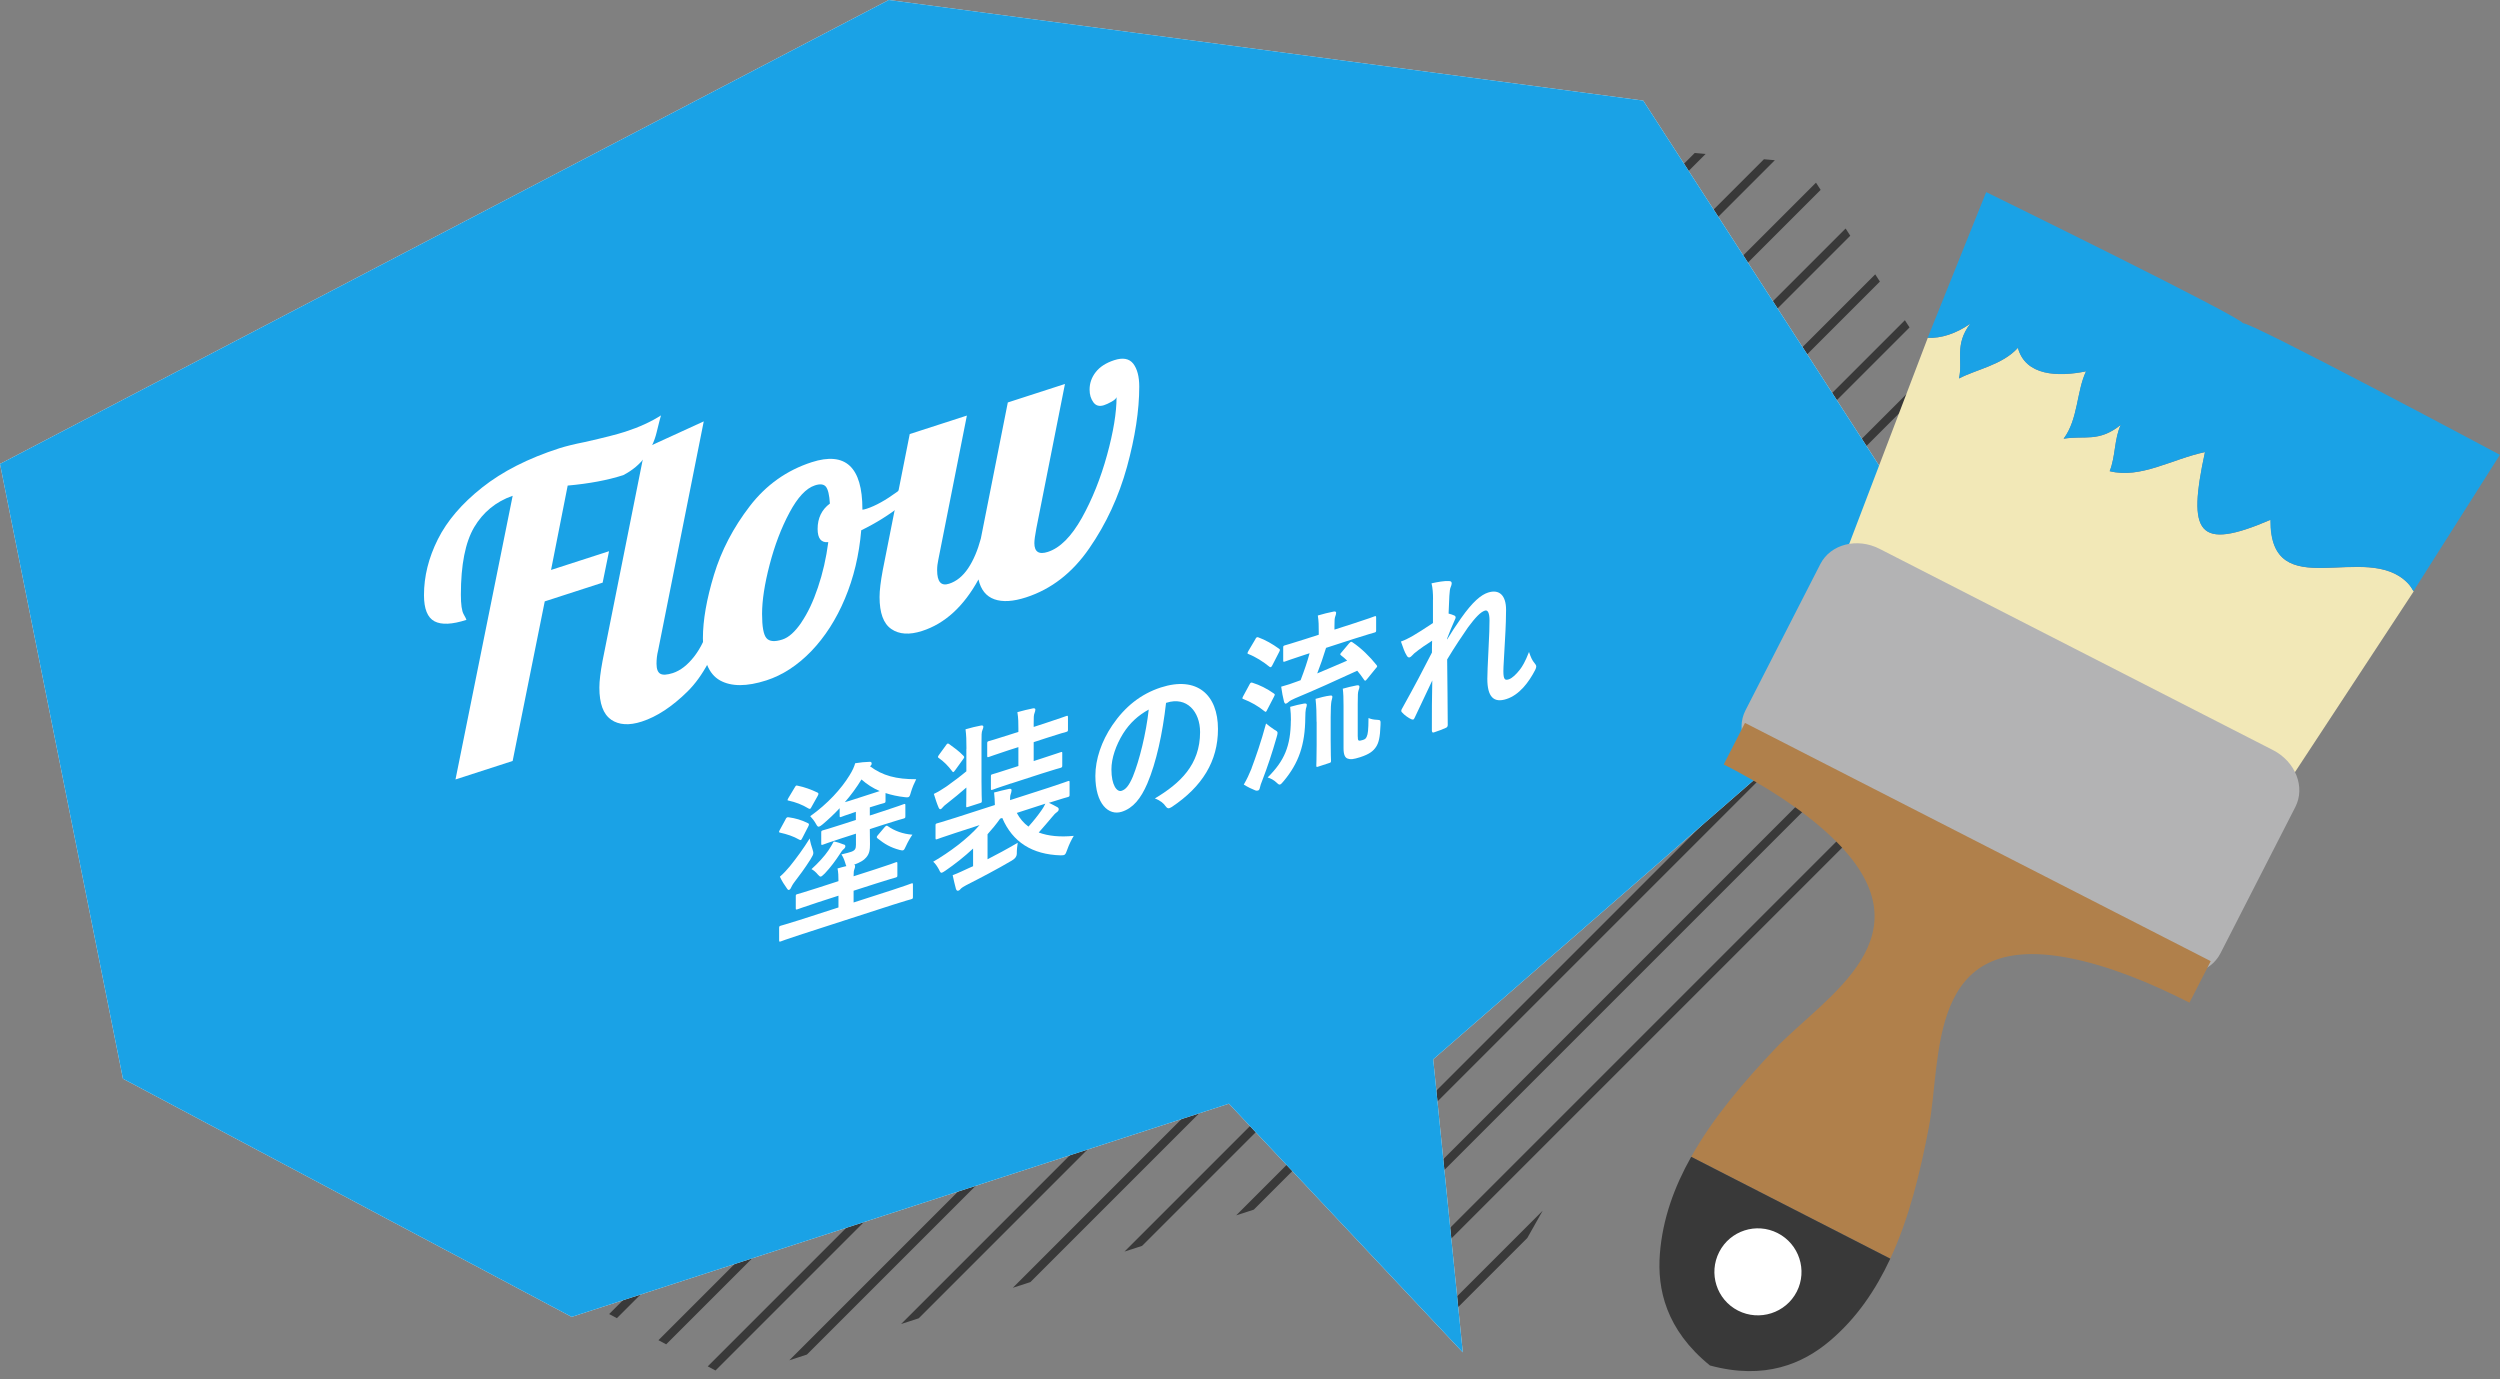 <?xml version="1.0" encoding="UTF-8"?><svg xmlns="http://www.w3.org/2000/svg" xmlns:xlink="http://www.w3.org/1999/xlink" viewBox="0 0 297.48 164.09"><rect x="0" y="0" width="297.48" height="164.09" fill="#808080" stroke="none"/><defs><style>.cls-1,.cls-2,.cls-3,.cls-4,.cls-5,.cls-6,.cls-7,.cls-8,.cls-9,.cls-10{stroke-width:0px;}.cls-1,.cls-8{fill:#1aa2e6;}.cls-2{fill:#fded35;}.cls-11{isolation:isolate;}.cls-3{opacity:.9;}.cls-3,.cls-9{fill:#fff;}.cls-4{fill:#b3b3b4;}.cls-5{fill:#393939;}.cls-6,.cls-12{fill:none;}.cls-7{fill:#f2e8b7;}.cls-12{stroke:#393939;stroke-miterlimit:10;}.cls-8{mix-blend-mode:multiply;}.cls-13{clip-path:url(#clippath);}.cls-10{fill:#b0804b;}</style><clipPath id="clippath"><polygon class="cls-6" points="252.73 78.44 214.56 19.37 125.12 11.27 19.02 62.6 33.66 135.76 87.05 164.09 165.25 138.73 174.06 160.92 189.56 133.44 252.73 78.44"/></clipPath></defs><g class="cls-11"><g id="_レイヤー_2"><g id="_レイヤー_1-2"><g class="cls-13"><line class="cls-12" x1="68.33" y1="-198.04" x2="-327.06" y2="197.36"/><line class="cls-12" x1="77.32" y1="-198.04" x2="-318.08" y2="197.36"/><line class="cls-12" x1="86.3" y1="-198.04" x2="-309.1" y2="197.36"/><line class="cls-12" x1="95.28" y1="-198.04" x2="-300.12" y2="197.36"/><line class="cls-12" x1="104.26" y1="-198.04" x2="-291.14" y2="197.36"/><line class="cls-12" x1="113.24" y1="-198.04" x2="-282.16" y2="197.36"/><line class="cls-12" x1="122.22" y1="-198.04" x2="-273.18" y2="197.36"/><line class="cls-12" x1="131.2" y1="-198.04" x2="-264.19" y2="197.36"/><line class="cls-12" x1="140.19" y1="-198.04" x2="-255.21" y2="197.36"/><line class="cls-12" x1="149.17" y1="-198.04" x2="-246.23" y2="197.36"/><line class="cls-12" x1="158.15" y1="-198.04" x2="-237.25" y2="197.36"/><line class="cls-12" x1="167.13" y1="-198.04" x2="-228.27" y2="197.36"/><line class="cls-12" x1="176.11" y1="-198.04" x2="-219.29" y2="197.36"/><line class="cls-12" x1="185.09" y1="-198.04" x2="-210.31" y2="197.36"/><line class="cls-12" x1="194.07" y1="-198.04" x2="-201.32" y2="197.36"/><line class="cls-12" x1="203.05" y1="-198.04" x2="-192.34" y2="197.36"/><line class="cls-12" x1="212.04" y1="-198.04" x2="-183.36" y2="197.36"/><line class="cls-12" x1="221.02" y1="-198.04" x2="-174.38" y2="197.36"/><line class="cls-12" x1="230" y1="-198.04" x2="-165.4" y2="197.36"/><line class="cls-12" x1="238.98" y1="-198.04" x2="-156.42" y2="197.36"/><line class="cls-12" x1="247.96" y1="-198.04" x2="-147.44" y2="197.36"/><line class="cls-12" x1="256.94" y1="-198.04" x2="-138.46" y2="197.36"/><line class="cls-12" x1="265.92" y1="-198.04" x2="-129.47" y2="197.36"/><line class="cls-12" x1="274.91" y1="-198.04" x2="-120.49" y2="197.36"/><line class="cls-12" x1="283.89" y1="-198.04" x2="-111.51" y2="197.36"/><line class="cls-12" x1="292.87" y1="-198.04" x2="-102.53" y2="197.36"/><line class="cls-12" x1="301.85" y1="-198.04" x2="-93.55" y2="197.36"/><line class="cls-12" x1="310.83" y1="-198.04" x2="-84.57" y2="197.36"/><line class="cls-12" x1="319.81" y1="-198.04" x2="-75.59" y2="197.36"/><line class="cls-12" x1="328.79" y1="-198.04" x2="-66.6" y2="197.36"/><line class="cls-12" x1="337.77" y1="-198.04" x2="-57.62" y2="197.36"/><line class="cls-12" x1="346.76" y1="-198.04" x2="-48.64" y2="197.36"/><line class="cls-12" x1="355.74" y1="-198.04" x2="-39.66" y2="197.36"/><line class="cls-12" x1="364.72" y1="-198.04" x2="-30.68" y2="197.36"/><line class="cls-12" x1="373.7" y1="-198.04" x2="-21.7" y2="197.36"/><line class="cls-12" x1="382.68" y1="-198.04" x2="-12.72" y2="197.36"/><line class="cls-12" x1="391.66" y1="-198.04" x2="-3.74" y2="197.36"/><line class="cls-12" x1="400.64" y1="-198.04" x2="5.25" y2="197.36"/><line class="cls-12" x1="409.62" y1="-198.04" x2="14.23" y2="197.36"/><line class="cls-12" x1="418.61" y1="-198.04" x2="23.21" y2="197.36"/><line class="cls-12" x1="427.59" y1="-198.04" x2="32.19" y2="197.36"/><line class="cls-12" x1="436.57" y1="-198.04" x2="41.17" y2="197.36"/><line class="cls-12" x1="445.55" y1="-198.04" x2="50.15" y2="197.36"/><line class="cls-12" x1="454.53" y1="-198.04" x2="59.13" y2="197.36"/><line class="cls-12" x1="463.51" y1="-198.04" x2="68.12" y2="197.36"/><line class="cls-12" x1="472.49" y1="-198.04" x2="77.1" y2="197.36"/><line class="cls-12" x1="481.48" y1="-198.04" x2="86.08" y2="197.36"/><line class="cls-12" x1="490.46" y1="-198.04" x2="95.06" y2="197.36"/><line class="cls-12" x1="499.44" y1="-198.04" x2="104.04" y2="197.36"/><line class="cls-12" x1="508.42" y1="-198.04" x2="113.02" y2="197.36"/><line class="cls-12" x1="517.4" y1="-198.04" x2="122" y2="197.36"/><line class="cls-12" x1="526.38" y1="-198.04" x2="130.98" y2="197.36"/><line class="cls-12" x1="535.36" y1="-198.04" x2="139.97" y2="197.36"/><line class="cls-12" x1="544.34" y1="-198.04" x2="148.95" y2="197.36"/><line class="cls-12" x1="553.33" y1="-198.04" x2="157.93" y2="197.36"/><line class="cls-12" x1="562.31" y1="-198.04" x2="166.91" y2="197.36"/><line class="cls-12" x1="571.29" y1="-198.04" x2="175.89" y2="197.36"/><line class="cls-12" x1="580.27" y1="-198.04" x2="184.87" y2="197.36"/><line class="cls-12" x1="589.25" y1="-198.04" x2="193.85" y2="197.36"/><line class="cls-12" x1="598.23" y1="-198.04" x2="202.84" y2="197.36"/><line class="cls-12" x1="607.21" y1="-198.04" x2="211.82" y2="197.36"/><line class="cls-12" x1="616.2" y1="-198.04" x2="220.8" y2="197.36"/><line class="cls-12" x1="625.18" y1="-198.04" x2="229.78" y2="197.36"/><line class="cls-12" x1="634.16" y1="-198.04" x2="238.76" y2="197.36"/><line class="cls-12" x1="643.14" y1="-198.04" x2="247.74" y2="197.36"/><line class="cls-12" x1="652.12" y1="-198.04" x2="256.72" y2="197.36"/><line class="cls-12" x1="661.1" y1="-198.04" x2="265.7" y2="197.36"/><line class="cls-12" x1="670.08" y1="-198.04" x2="274.69" y2="197.36"/><line class="cls-12" x1="679.06" y1="-198.04" x2="283.67" y2="197.36"/><line class="cls-12" x1="688.05" y1="-198.04" x2="292.65" y2="197.36"/></g><polygon class="cls-3" points="233.71 71.04 195.53 11.97 105.75 0 0 55.2 14.63 128.36 68.02 156.7 146.23 131.33 174.06 160.92 170.54 126.05 233.71 71.04"/><polygon class="cls-8" points="233.71 71.04 195.53 11.97 105.75 0 0 55.2 14.63 128.36 68.02 156.7 146.23 131.33 174.06 160.92 170.54 126.05 233.71 71.04"/><path class="cls-9" d="M60.98,59c-1.98.7-3.5,1.95-4.56,3.74-1.05,1.79-1.58,4.46-1.58,8.02,0,1.17.11,1.94.33,2.33.22.39.33.61.33.67-1.7.55-2.97.61-3.8.17-.83-.44-1.25-1.48-1.25-3.11,0-2.24.55-4.45,1.65-6.65,1.1-2.2,2.86-4.25,5.27-6.16,2.41-1.91,5.47-3.47,9.19-4.67.76-.24,1.76-.49,3.02-.74,2.27-.51,3.87-.92,4.82-1.23,1.67-.54,3.08-1.19,4.25-1.94-.09.31-.27.99-.52,2.03-.25,1.04-.7,2.01-1.35,2.89-.65.89-1.52,1.62-2.62,2.19-1.86.6-4.06,1.01-6.61,1.24l-1.98,10.04,6.9-2.23-.76,3.74-6.89,2.23-3.82,18.99-6.8,2.2,6.8-33.74Z"/><path class="cls-9" d="M72.71,85.62c-.93-.64-1.39-1.91-1.39-3.8,0-.79.13-1.85.38-3.19l5.05-25.29,6.99-3.2-5.43,27.26c-.13.51-.19,1.04-.19,1.57,0,.63.15,1.03.45,1.2.3.17.79.14,1.49-.08.91-.3,1.76-.96,2.55-1.98.79-1.03,1.35-2.21,1.7-3.55l1.98-.64c-1.17,3.78-2.66,6.57-4.49,8.37-1.83,1.8-3.64,2.99-5.43,3.57-1.51.49-2.73.41-3.66-.23Z"/><path class="cls-9" d="M85.67,80.96c-1.35-.76-2.03-2.43-2.03-5.01,0-2.14.44-4.66,1.32-7.56.88-2.9,2.3-5.61,4.25-8.15,1.95-2.54,4.41-4.28,7.37-5.24,4.03-1.3,6.04.57,6.04,5.6v.05c.09,0,.27-.04.52-.12,1.04-.34,2.23-1,3.59-1.99,1.35-.99,2.58-2.05,3.68-3.2l.43,1.14c-.91,1.27-2.1,2.48-3.57,3.63-1.46,1.15-3.06,2.15-4.79,2.99-.25,2.95-.9,5.66-1.94,8.13-1.04,2.48-2.38,4.56-4.01,6.26-1.64,1.69-3.42,2.85-5.34,3.47-2.33.75-4.17.75-5.52,0ZM95.35,74.07c.76-1.11,1.42-2.5,1.98-4.18.57-1.68.98-3.47,1.23-5.38-.85.09-1.27-.44-1.27-1.57,0-1.29.49-2.3,1.46-3.02-.06-1.02-.22-1.68-.47-2-.25-.31-.69-.37-1.32-.16-1.04.34-2.05,1.42-3.02,3.24-.98,1.83-1.76,3.89-2.36,6.19-.6,2.3-.9,4.26-.9,5.86,0,1.51.17,2.47.52,2.88.35.41.98.46,1.89.17.76-.24,1.51-.92,2.27-2.03Z"/><path class="cls-9" d="M106.05,74.84c-.93-.64-1.39-1.91-1.39-3.8,0-.79.13-1.85.38-3.19l3.21-16.2,6.8-2.2-3.4,17.16c-.09.41-.14.82-.14,1.23,0,1.39.47,1.93,1.42,1.62.88-.28,1.64-.9,2.27-1.84.63-.94,1.13-2.12,1.51-3.53l3.21-16.2,6.8-2.2-3.4,17.16c-.16.84-.24,1.43-.24,1.78,0,1.04.54,1.39,1.61,1.04,1.45-.47,2.79-1.82,4.04-4.04,1.24-2.23,2.24-4.72,3-7.49.76-2.76,1.13-5.06,1.13-6.88-.06.18-.27.36-.61.55s-.65.33-.9.41c-.54.17-.95.06-1.25-.35-.3-.41-.45-.91-.45-1.51,0-.76.24-1.45.73-2.08.49-.63,1.22-1.1,2.2-1.42,1.04-.34,1.79-.19,2.27.42.47.62.71,1.53.71,2.72,0,2.83-.49,6.02-1.46,9.56-.98,3.54-2.47,6.77-4.49,9.69-2.01,2.92-4.52,4.86-7.51,5.83-1.54.5-2.8.58-3.78.23-.98-.35-1.61-1.13-1.89-2.36-1.76,3.21-4,5.26-6.71,6.13-1.51.49-2.73.41-3.66-.23Z"/><path class="cls-9" d="M100.29,99.7c-1.69.55-2.26.77-2.37.81-.18.06-.2.04-.2-.16v-1.26c0-.21.02-.23.2-.29.11-.03.68-.18,2.37-.73l1.55-.5v-.97l-.09.03c-1.18.38-1.53.54-1.66.58-.16.05-.18.04-.18-.17v-.87c-.66.71-1.34,1.34-2.01,1.91-.2.17-.34.25-.43.28-.14.05-.23-.05-.37-.31-.21-.38-.46-.69-.69-.93,2.07-1.47,3.69-3.25,4.67-4.85.36-.57.57-1.05.68-1.45.62-.1,1.19-.16,1.75-.17.14,0,.21.07.21.2s-.05.22-.2.33c1.5,1.12,3.12,1.55,5.5,1.54-.25.49-.46.99-.62,1.52-.12.41-.16.57-.32.62-.09.03-.2.02-.39,0-.85-.09-1.62-.26-2.32-.49v.91c0,.21-.02.23-.2.29-.12.04-.48.11-1.67.5v.97l1.66-.54c1.69-.55,2.26-.77,2.37-.81.18-.06.2-.04.2.16v1.26c0,.21-.02.23-.2.29-.11.03-.68.18-2.37.72l-1.66.54c0,.62.02,1.37.02,1.79,0,.64-.05,1.13-.46,1.59-.28.34-.71.58-1.44.86.09.01.13.08.13.14,0,.12-.02.21-.07.35-.09.21-.11.43-.11.88l2.55-.82c1.75-.56,2.35-.8,2.46-.84.18-.06.2-.04.2.16v1.36c0,.21-.02.23-.2.29-.11.03-.71.19-2.46.75l-2.55.82v1.4l4.65-1.5c1.57-.51,2.1-.72,2.21-.76.18-.06.2-.04.2.16v1.42c0,.21-.02.23-.2.29-.11.03-.64.17-2.21.67l-11.1,3.59c-1.57.51-2.12.73-2.21.76-.18.06-.2.04-.2-.16v-1.42c0-.21.02-.23.2-.29.09-.03.64-.17,2.21-.67l4.65-1.5v-1.4l-2.44.79c-1.73.56-2.33.8-2.44.83-.2.06-.2.04-.2-.16v-1.36c0-.21,0-.23.2-.29.11-.03.71-.19,2.44-.75l2.44-.79c0-.58-.02-1.07-.11-1.51.37-.1.71-.21,1.05-.28-.05-.09-.09-.22-.16-.46-.11-.36-.27-.7-.43-.93.57-.12.96-.25,1.19-.32.43-.16.54-.36.54-.83v-1.32l-1.55.5ZM93.48,97.47c.11-.2.2-.25.36-.22.8.11,1.51.31,2.3.7.09.05.12.08.12.15s-.04.14-.09.26l-.69,1.34c-.14.27-.18.32-.36.22-.73-.42-1.48-.66-2.3-.84-.16-.03-.16-.09-.02-.34l.68-1.25ZM96.69,101.09c.05.17.09.28.09.4,0,.19-.09.36-.34.77-.71,1.12-1.3,1.9-1.91,2.7-.23.3-.34.54-.39.64-.07.17-.16.26-.25.29s-.16-.03-.25-.17c-.27-.37-.62-.91-.84-1.4.45-.39.82-.8,1.18-1.23.77-.95,1.64-2.14,2.37-3.32.07.47.2.91.34,1.31ZM94.57,93.7c.13-.23.16-.26.34-.21.82.17,1.57.44,2.37.82.07.04.11.09.11.15s-.04.16-.11.28l-.7,1.25c-.14.27-.18.31-.36.22-.77-.47-1.55-.76-2.37-.94-.18-.02-.18-.07-.02-.34l.73-1.22ZM100.41,100.48c.14.06.18.11.18.23,0,.1-.07.23-.21.34-.13.1-.27.29-.43.55-.53.81-1.1,1.59-1.8,2.33-.23.22-.36.34-.45.37-.12.04-.2-.04-.36-.21-.25-.31-.55-.56-.78-.67.75-.67,1.57-1.56,2.01-2.22.23-.34.46-.73.64-1.07.41.07.82.21,1.19.36ZM104.68,94.13c-.8-.34-1.51-.79-2.17-1.38-.62,1.01-1.28,1.9-1.98,2.7.25-.06.62-.18,1.21-.37l2.94-.95ZM105.27,98.43c.09-.11.14-.15.2-.17.05-.02.11-.01.18.05.78.55,1.78.93,2.92,1.01-.23.32-.54.85-.77,1.36-.14.31-.21.46-.34.5-.09.03-.21,0-.43-.05-1.05-.28-1.78-.7-2.62-1.38-.13-.12-.11-.19.09-.42l.77-.91Z"/><path class="cls-9" d="M117.5,102.25c1.09-.56,2.3-1.2,3.6-1.97-.05.35-.11.78-.11,1.35q-.02.44-.59.77c-1.78,1.05-3.76,2.08-5.43,2.93-.29.15-.55.32-.66.44-.09.11-.16.18-.27.21-.13.04-.21,0-.29-.2-.14-.51-.27-1.09-.39-1.64.75-.28,1.26-.55,1.91-.84l.52-.23v-2.1c-1.05.98-2.17,1.86-3.29,2.63-.2.13-.32.21-.41.24-.16.05-.21-.05-.37-.39-.21-.38-.43-.71-.68-.91,1.92-1.12,4.08-2.7,5.52-4.36l-2.83.92c-1.59.51-2.12.73-2.23.76-.16.05-.18.04-.18-.17v-1.44c0-.21.02-.23.18-.28.11-.03.64-.17,2.23-.68l4.65-1.5c0-.51-.04-.89-.09-1.49.64-.17,1.19-.3,1.78-.43.23-.05.3.05.3.15,0,.17-.05.31-.11.49-.07.19-.07.46-.07.7l4.65-1.5c1.58-.51,2.12-.73,2.23-.76.18-.06.2-.04.2.16v1.44c0,.21-.02.23-.2.29-.11.03-.64.17-2.23.68h-.04c.37.18.69.34,1.02.53.11.07.16.13.16.26,0,.14-.11.26-.23.34-.16.11-.27.21-.57.58-.5.61-1.02,1.19-1.58,1.83,1.14.43,2.55.56,4.17.4-.27.44-.57,1.05-.78,1.65-.23.65-.27.66-.78.67-3.38-.1-5.72-1.57-6.95-4.45l-.25.08c-.45.64-.96,1.26-1.5,1.86v3.01ZM115,89.09c0-1.01-.02-1.6-.11-2.31.66-.19,1.25-.34,1.85-.45.14-.03.27.02.27.12,0,.16-.05.28-.11.43-.11.26-.11.53-.11,1.6v4.47c0,1.5.04,2.19.04,2.32,0,.21-.02.23-.18.28l-1.5.48c-.18.06-.18.04-.18-.17,0-.12.02-.79.02-2.15-.71.62-1.53,1.3-2.25,1.86-.29.22-.44.35-.53.46-.12.16-.2.23-.29.26-.09.03-.16-.05-.23-.19-.2-.45-.39-1.05-.57-1.63.55-.26.98-.54,1.48-.87.84-.6,1.62-1.18,2.39-1.82v-2.68ZM112.56,88.68c.16-.22.2-.25.36-.16.55.4,1.19.85,1.73,1.42.13.14.11.19-.07.43l-.91,1.26c-.11.14-.16.22-.23.24-.05.02-.09-.03-.14-.1-.5-.66-1-1.16-1.6-1.58-.14-.08-.12-.15.05-.39l.82-1.13ZM120.31,93.22c-1.57.51-2.08.71-2.19.75-.2.06-.21.05-.21-.16v-1.42c0-.21.02-.21.21-.27.11-.03.62-.18,2.19-.69l.87-.28v-2.25l-1.16.37c-1.66.54-2.24.77-2.35.8-.18.06-.2.04-.2-.16v-1.42c0-.23.02-.25.2-.31.11-.03.69-.18,2.35-.72l1.16-.37v-.41c0-.62,0-1.22-.12-1.94.69-.2,1.25-.32,1.85-.45.18-.04.29.03.29.13,0,.14-.04.26-.09.4-.11.26-.11.55-.11,1.21v.47l1.53-.5c1.66-.54,2.24-.77,2.35-.8.18-.06.2-.04.2.18v1.42c0,.21-.02.23-.2.29-.11.03-.7.18-2.35.72l-1.53.5v2.25l.98-.32c1.59-.51,2.1-.7,2.21-.73.2-.06.21-.07.21.14v1.42c0,.21-.02.23-.21.3-.11.03-.62.16-2.21.67l-3.67,1.19ZM120.99,96.73c.36.67.82,1.22,1.39,1.63.59-.66,1.09-1.28,1.57-1.97.16-.22.3-.47.44-.76l-3.4,1.1Z"/><path class="cls-9" d="M138.75,83.64c-.41,3.63-1.16,7.09-2.23,9.6-.77,1.79-1.69,2.92-3.03,3.35-1.57.51-3.15-.92-3.15-4.27,0-1.98.73-4.11,2.01-6.01,1.5-2.21,3.39-3.73,5.79-4.51,4.28-1.38,6.79.85,6.79,4.95,0,3.83-1.87,6.85-5.49,9.27-.37.24-.54.21-.77-.12-.2-.29-.57-.64-1.25-.89,3.01-1.8,5.38-4.01,5.38-7.9,0-2.45-1.6-4.26-3.99-3.49l-.07.02ZM133.64,87.29c-.86,1.39-1.39,2.94-1.39,4.26,0,1.9.66,2.73,1.21,2.55.46-.15.85-.54,1.34-1.69.78-1.92,1.58-5.15,1.89-7.98-1.25.69-2.25,1.59-3.05,2.86Z"/><path class="cls-9" d="M148.67,81.46c.14-.25.2-.27.36-.22.87.27,1.73.7,2.55,1.28.07.06.11.09.11.13,0,.06-.04.14-.11.28l-.82,1.58c-.05.12-.09.17-.14.19-.04.01-.09-.01-.16-.07-.75-.62-1.62-1.1-2.49-1.44-.09-.03-.14-.06-.14-.1,0-.06.05-.16.12-.29l.73-1.35ZM148.92,91.43c.5-1.34,1.14-3.15,1.73-5.34.25.21.64.51.98.73.28.16.39.22.39.39,0,.12-.04.26-.11.51-.52,1.84-1.1,3.57-1.69,5.1-.16.4-.27.7-.3.9-.04.18-.09.3-.21.34-.09.03-.2.04-.34-.01-.43-.17-.87-.38-1.37-.69.39-.68.62-1.17.93-1.93ZM149.37,76.06c.14-.25.2-.27.36-.22.87.32,1.67.78,2.46,1.35.07.04.11.09.11.15s-.04.14-.11.28l-.8,1.56c-.14.25-.18.24-.32.17-.78-.63-1.66-1.19-2.51-1.52-.09-.03-.12-.06-.12-.1,0-.06.04-.14.12-.29l.82-1.38ZM153.61,85.73c0-.54-.02-1-.09-1.62.57-.16,1.1-.3,1.64-.39.21-.03.34,0,.34.14,0,.17-.07.33-.11.49-.04.22-.07.54-.07,1.03-.02,3.28-.8,5.43-2.55,7.54-.21.25-.34.4-.45.43-.12.04-.21-.03-.41-.22-.32-.31-.69-.5-1.07-.62,2.01-1.99,2.74-3.75,2.76-6.78ZM160.56,76.53c.18-.2.23-.2.39-.09,1.02.68,2.05,1.69,2.85,2.7.11.15.11.17-.11.41l-1,1.23c-.11.14-.18.2-.23.22-.04.01-.09-.01-.14-.1-.25-.37-.52-.74-.82-1.09-2.48,1.15-5.13,2.34-7.39,3.28-.39.17-.64.31-.77.43-.11.1-.21.17-.32.21-.09.03-.18-.07-.23-.23-.14-.53-.25-1.16-.34-1.79.75-.2,1.21-.37,1.76-.57.18-.06.36-.14.55-.2.46-1.2.82-2.26,1.07-3.21l-.5.16c-1.73.56-2.32.79-2.44.83-.18.06-.2.04-.2-.16v-1.48c0-.21.02-.23.2-.29.12-.04.71-.19,2.44-.75l1.59-.51v-.35c0-.7,0-1.24-.11-1.94.66-.19,1.26-.35,1.89-.47.18-.04.29.03.29.13,0,.16-.05.31-.11.47-.07.21-.09.4-.09,1.16v.39l2.3-.74c1.75-.56,2.35-.8,2.46-.84.18-.06.2-.04.2.16v1.48c0,.21-.02.23-.2.29-.11.03-.71.19-2.46.75l-3.3,1.07c-.32,1.05-.68,2.09-1.05,3.04,1.25-.53,2.49-1.05,3.56-1.52-.23-.23-.48-.44-.73-.63-.14-.12-.12-.15.07-.37l.91-1.08ZM156.66,85.88c0-1.03-.02-1.79-.12-2.72.52-.15,1.23-.34,1.73-.39.18-.04.27.02.27.14,0,.16-.07.33-.11.53-.05.31-.09.79-.09,1.88v2.78c0,1.61.04,2.27.04,2.4,0,.21-.02.23-.2.29l-1.35.44c-.18.06-.2.04-.2-.16,0-.14.04-.81.04-2.42v-2.76ZM161.57,87.67c0,.29.02.41.12.45.11.03.21.01.48-.07.25-.08.36-.16.46-.4.14-.31.2-.74.21-2.21.29.13.64.2,1,.21.45.02.45.06.43.6-.05,1.54-.23,2.16-.53,2.62-.32.48-.75.86-1.89,1.23-.82.26-1.16.29-1.48.17-.32-.1-.5-.46-.5-1.22v-5.03c0-.97-.02-1.5-.09-2.07.5-.14,1.12-.3,1.68-.4.21-.03.3.03.3.15,0,.17-.05.29-.11.47-.07.25-.09.42-.09,1.59v3.89Z"/><path class="cls-9" d="M170.52,71.35c0-.76-.04-1.37-.18-1.94.75-.16,1.5-.3,2.03-.27.29,0,.37.08.37.29,0,.12-.05.26-.12.43-.09.21-.12.47-.16,1.06-.04.69-.05,1.13-.09,2.09.25.06.5.15.68.23.11.05.16.13.16.24,0,.06-.04.16-.09.26-.34.75-.64,1.48-.93,2.26v.1c.57-.93.96-1.53,1.66-2.53,1.41-2,2.39-2.79,3.22-3.06,1.34-.43,2.14.34,2.14,2.05,0,.6-.02,1.86-.14,3.79-.09,1.92-.18,2.88-.18,3.52,0,1.03.21,1.11.66.96.39-.13.87-.59,1.32-1.17.27-.35.62-.92,1.07-2.08.23.67.37.99.66,1.33.12.15.2.25.2.41,0,.1-.04.22-.12.39-.75,1.46-1.89,2.98-3.42,3.47-1.53.5-2.28-.27-2.28-2.41,0-.56.05-1.73.14-3.51.09-1.84.12-2.53.12-3.42s-.2-1.3-.55-1.18c-.52.17-1.12.8-2,1.98-.73,1.06-1.57,2.3-2.49,3.83.02,2.59.07,5.54.07,7.78,0,.19-.07.31-.25.37-.23.12-.93.38-1.39.53-.18.06-.25-.02-.25-.27,0-1.87,0-4.04.05-5.91-.69,1.48-1.41,2.99-2.07,4.38-.07.17-.13.25-.2.27-.05.02-.12,0-.21-.03-.29-.11-.86-.51-1.1-.8-.07-.06-.11-.11-.11-.19,0-.12.07-.27.16-.4,1.48-2.66,2.4-4.42,3.49-6.55,0-.52,0-.91.02-1.41-.6.38-1.48.97-2.14,1.52-.16.13-.34.4-.52.46-.14.05-.27-.04-.36-.21-.25-.39-.44-.95-.69-1.67.5-.18.8-.34,1.3-.61.61-.36,1.6-.97,2.51-1.59v-2.8Z"/><path class="cls-2" d="M244.39,44.84l-.39.57c-.02.2,0,.35,0,.53l.2-.26.19-.84h0Z"/><polygon class="cls-2" points="238.88 60.76 238.94 60.6 238.94 60.47 238.39 61.1 238.88 60.76 238.88 60.76"/><path class="cls-7" d="M270.17,61.86c-8.69,3.74-9.9,1.64-7.79-8.06-3.92.82-7.66,3.2-11.34,2.27.7-1.73.53-3.85,1.32-5.51-2.64,2.12-4.33,1.23-6.8,1.65,1.74-2.33,1.53-5.63,2.67-8.02-3.36.68-7.21.54-8.11-2.8-1.85,2.04-4.89,2.54-7.01,3.65.49-2.17-.58-3.97,1.34-6.52-1.7,1.19-3.5,1.76-5.06,1.68l-10.5,27.54,26.21,13.41,26.22,13.41,15.89-24.19c-.18-.33-.39-.66-.69-.97-4.92-5.12-16.43,2.8-16.33-7.53h0Z"/><path class="cls-1" d="M266.9,38.49c.27-.54-30.56-15.63-30.56-15.63l-6.96,17.33c1.56.08,3.36-.48,5.06-1.68-1.92,2.55-.85,4.35-1.34,6.52,2.13-1.1,5.16-1.61,7.01-3.65.89,3.34,4.75,3.48,8.11,2.8-1.14,2.39-.93,5.69-2.67,8.02,2.47-.42,4.16.47,6.8-1.65-.78,1.66-.61,3.78-1.32,5.51,3.69.93,7.42-1.45,11.34-2.27-2.1,9.71-.9,11.8,7.79,8.06-.09,10.33,11.41,2.41,16.33,7.53.3.31.51.64.69.97l10.29-16.23s-30.31-16.18-30.58-15.64h0Z"/><path class="cls-4" d="M273.13,96.02c1.21-2.36.02-5.4-2.67-6.77l-46.8-23.94c-2.67-1.37-5.84-.56-7.05,1.8l-8.91,17.41c-1.21,2.36,0,5.4,2.67,6.77l46.8,23.94c2.69,1.37,5.85.56,7.05-1.8l8.91-17.41h0Z"/><path class="cls-10" d="M229.5,134.23c1.61-8.44-.31-23.43,16.53-20.27,4.77.89,9.94,3.02,14.5,5.35l2.53-4.94-55.42-28.35-2.53,4.94c4.56,2.33,9.29,5.27,12.83,8.63,12.4,11.79-.88,19.01-6.77,25.26-3.66,3.88-7.3,8.1-9.93,12.8l23.69,12.12c2.27-4.88,3.56-10.3,4.57-15.54h0Z"/><path class="cls-5" d="M197.51,149.22c-.32,4.16.71,9,5.96,13.26,6.53,1.77,11.07-.22,14.26-2.92,3.21-2.71,5.48-6.1,7.2-9.79l-23.69-12.12c-2,3.55-3.41,7.38-3.73,11.57h0Z"/><path class="cls-9" d="M213.8,153.7c-1.3,2.54-4.44,3.55-6.99,2.25s-3.54-4.43-2.24-6.97c1.3-2.55,4.42-3.55,6.96-2.25,2.55,1.3,3.57,4.43,2.27,6.97h0Z"/></g></g></g></svg>